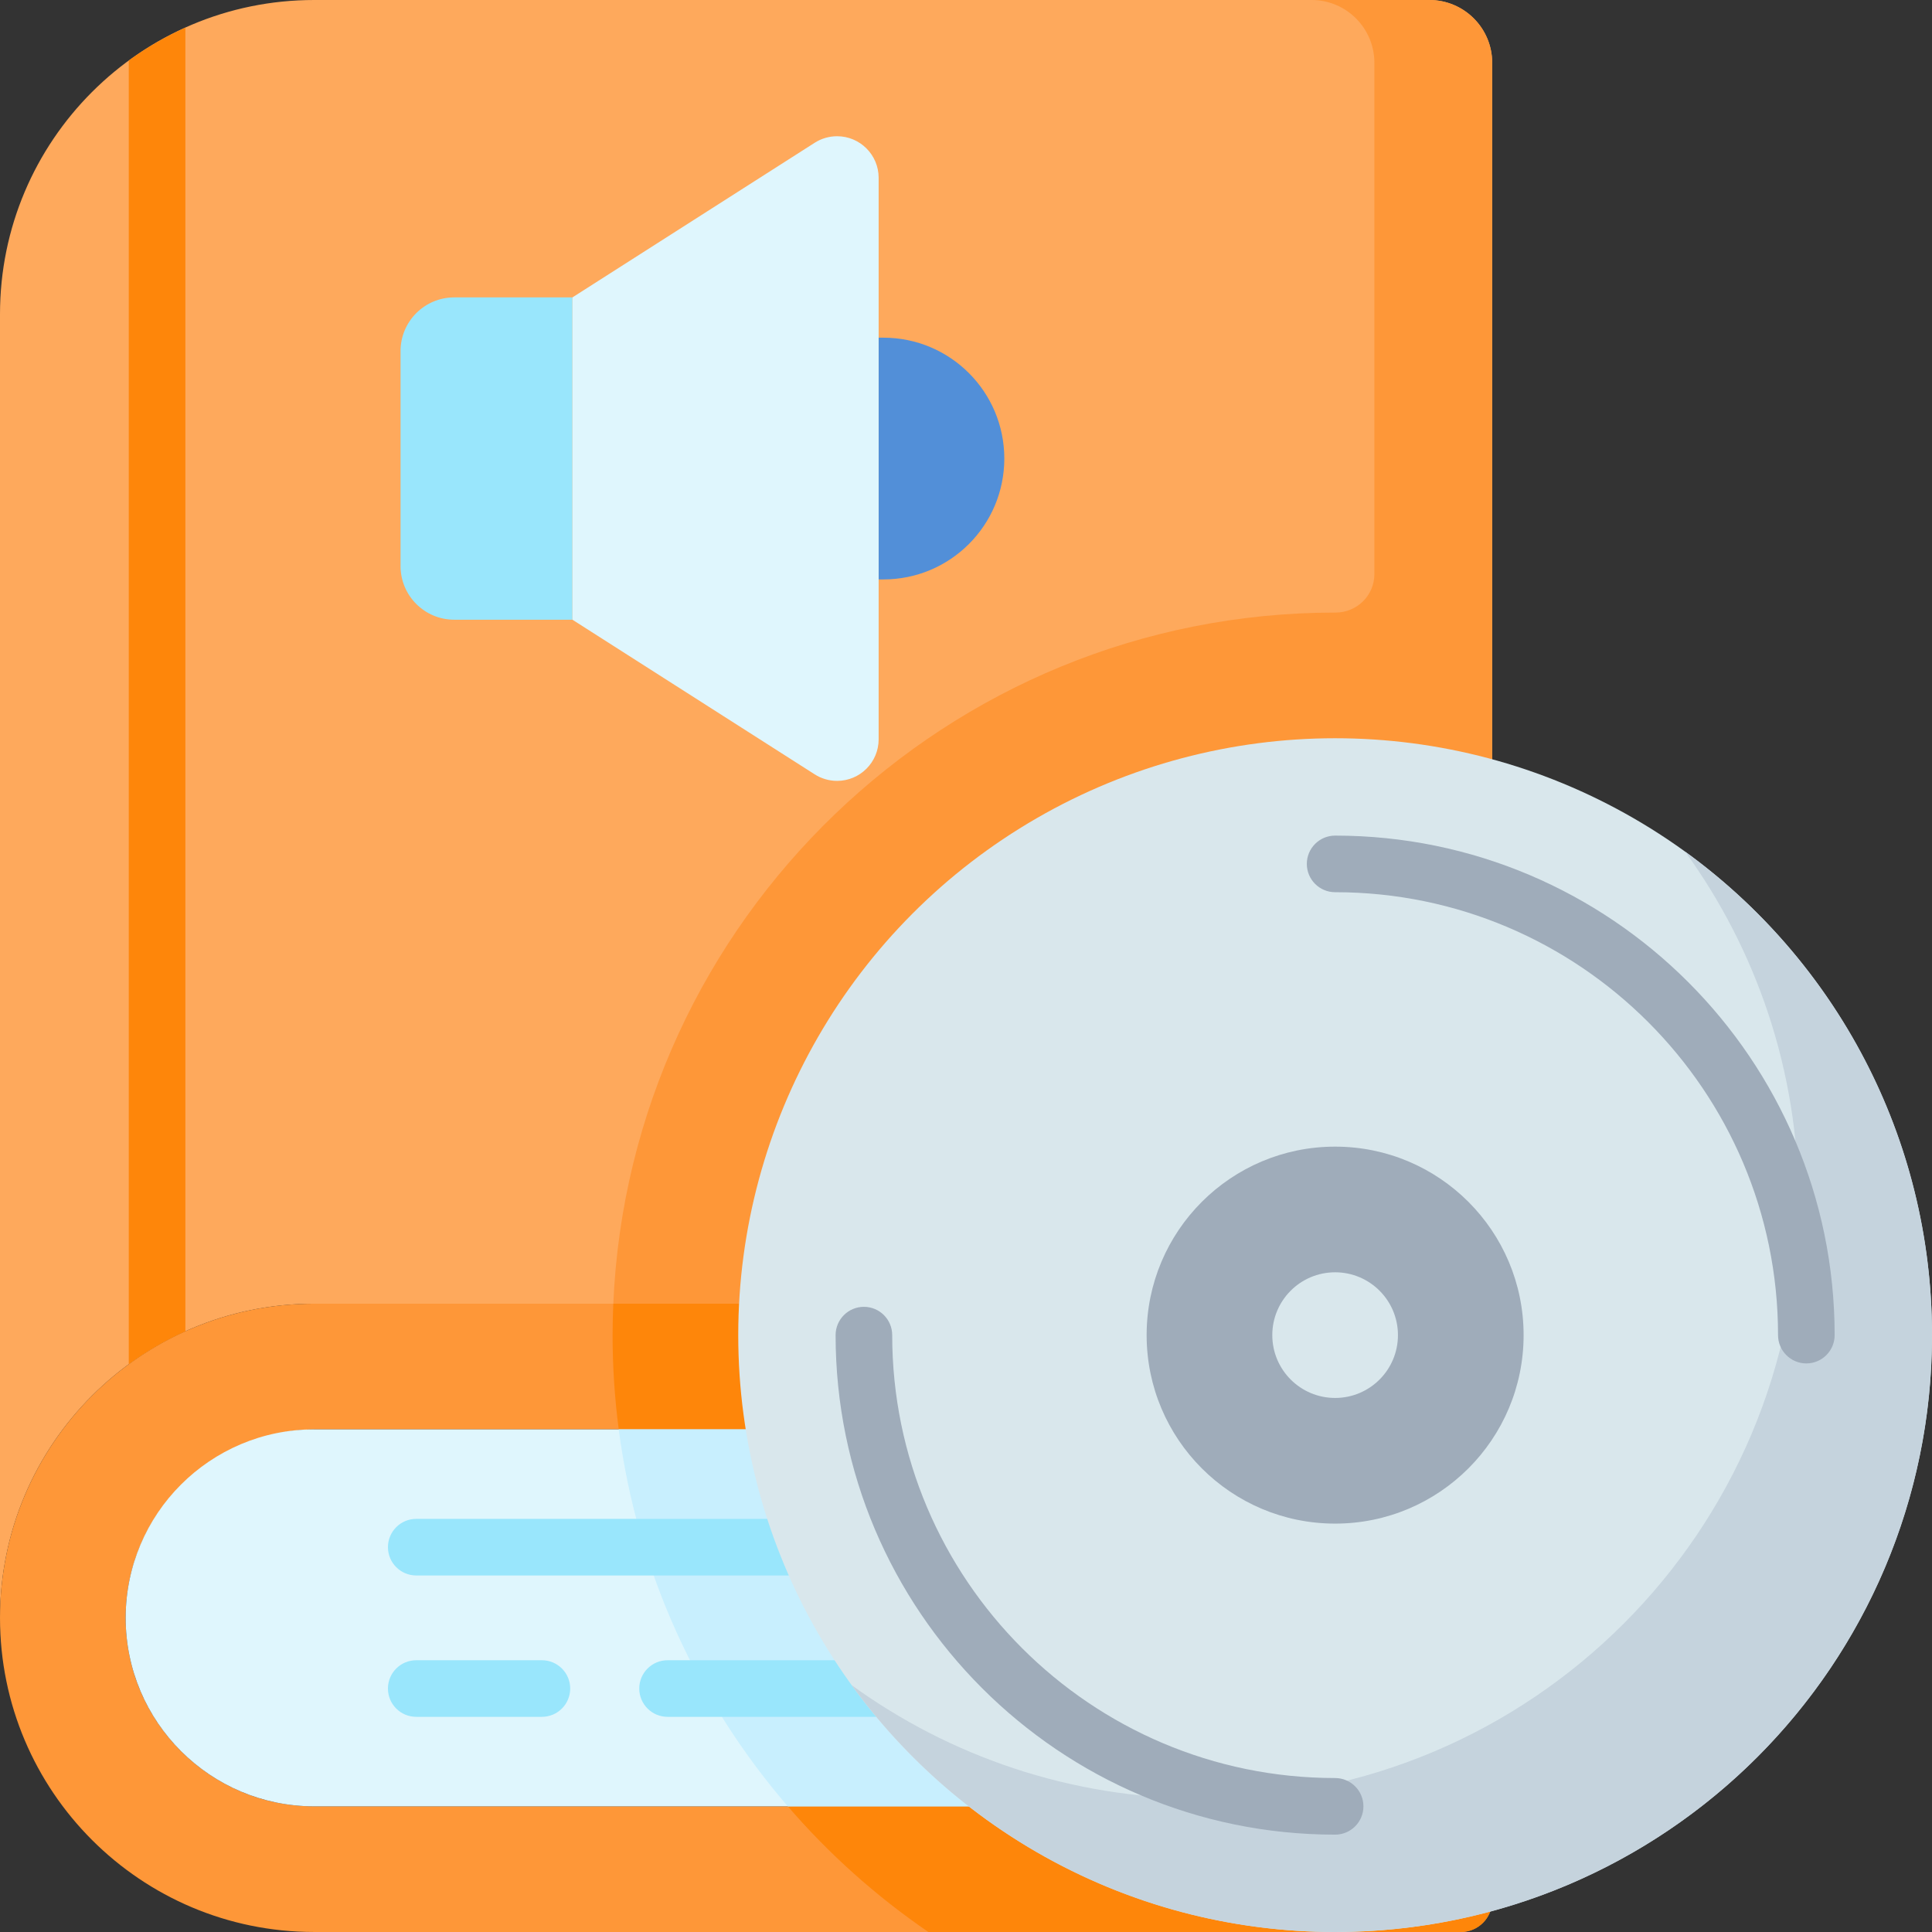 <svg id="Capa_1" enable-background="new 0 0 512 512" height="512" viewBox="0 0 512 512" width="512" xmlns="http://www.w3.org/2000/svg"><rect x="0" y="0" width="512" height="512" fill="#333333" stroke="none"/><g><g><path d="m378.797 0h-295.545c-45.979 0-83.252 37.273-83.252 83.252v345.496c0-45.979 37.273-83.252 83.252-83.252h303.87c4.598 0 8.325 3.727 8.325 8.325v-337.171c0-9.195-7.454-16.65-16.65-16.65z" fill="#fea95c"/></g><g><path d="m378.797 0h-31.22c9.196 0 16.65 7.455 16.65 16.65v135.485c0 5.674-4.627 10.209-10.302 10.206-.035 0-.07 0-.105 0-102.792 0-186.913 81.42-191.288 183.154h224.589c4.598 0 8.325 3.727 8.325 8.325v-337.17c.001-9.195-7.453-16.65-16.649-16.65z" fill="#fe9738"/></g><g><g><path d="m83.252 345.496h303.87c4.598 0 8.325 3.727 8.325 8.325v16.65c0 4.598-3.727 8.325-8.325 8.325h-303.032c-27.352 0-50.261 21.639-50.78 48.986-.531 27.983 22.078 50.917 49.942 50.917h303.87c4.598 0 8.325 3.727 8.325 8.325v16.65c0 4.598-3.727 8.325-8.325 8.325h-303.87c-45.979.001-83.252-37.272-83.252-83.251 0-45.979 37.273-83.252 83.252-83.252z" fill="#fe9738"/></g><g><g><path d="m395.447 503.675v-16.65c0-4.598-3.727-8.325-8.325-8.325h-178.337c10.904 12.647 23.432 23.853 37.253 33.301h141.084c4.598-.001 8.325-3.728 8.325-8.326z" fill="#fe860a"/></g><g><path d="m387.122 345.496h-224.589c-.119 2.762-.192 5.535-.192 8.325 0 8.464.559 16.799 1.629 24.976h223.152c4.598 0 8.325-3.727 8.325-8.325v-16.65c0-4.599-3.727-8.326-8.325-8.326z" fill="#fe860a"/></g></g><g><path d="m382.959 478.699v-99.902h-299.707c-27.543 0-49.951 22.408-49.951 49.951s22.409 49.951 49.951 49.951z" fill="#dff6fd"/></g><g><path d="m208.785 478.699h174.175v-99.902h-218.99c4.956 37.878 21.023 72.308 44.815 99.902z" fill="#c8effe"/></g></g><g><g><g><path d="m151.703 164.231h-31.32c-7.863 0-14.236-6.374-14.236-14.236v-56.946c0-7.863 6.374-14.236 14.236-14.236h31.32z" fill="#99e6fc"/></g><g><path d="m232.851 89.49h1.269c17.691 0 32.032 14.341 32.032 32.032 0 17.691-14.341 32.032-32.032 32.032h-1.269z" fill="#528fd8"/></g><g><path d="m221.831 206.941c-2.101 0-4.158-.601-5.929-1.731l-64.2-40.978v-85.419l64.2-40.978c1.771-1.13 3.828-1.731 5.929-1.731 6.086 0 11.019 4.934 11.019 11.019v148.799c.001 6.085-4.933 11.019-11.019 11.019z" fill="#dff6fd"/></g></g></g><g><path d="m214.886 417.517h-104.577c-4.143 0-7.5-3.357-7.5-7.5s3.357-7.5 7.5-7.5h104.577c4.143 0 7.5 3.357 7.5 7.5s-3.358 7.5-7.5 7.5z" fill="#99e6fc"/></g><g><path d="m143.609 454.979h-33.301c-4.143 0-7.5-3.357-7.5-7.5s3.357-7.5 7.5-7.5h33.301c4.143 0 7.5 3.357 7.5 7.5s-3.357 7.5-7.5 7.5z" fill="#99e6fc"/></g><g><path d="m235.688 454.979h-58.778c-4.143 0-7.5-3.357-7.5-7.5s3.357-7.5 7.5-7.5h58.778c4.143 0 7.5 3.357 7.5 7.5s-3.357 7.5-7.5 7.5z" fill="#99e6fc"/></g><path d="m34.126 361.548c4.655-3.409 9.68-6.337 15-8.732v-345.496c-5.32 2.395-10.345 5.323-15 8.732z" fill="#fe860a"/><g><circle cx="353.821" cy="353.821" fill="#d9e7ec" r="158.179"/></g><g><path d="m446.572 225.688c18.896 26.059 30.046 58.1 30.046 92.751 0 87.36-70.819 158.179-158.179 158.179-34.65 0-66.692-11.15-92.751-30.046 28.744 39.64 75.424 65.428 128.133 65.428 87.36 0 158.179-70.819 158.179-158.179 0-52.709-25.788-99.389-65.428-128.133z" fill="#c5d3dd"/></g><g><circle cx="353.821" cy="353.821" fill="#9facba" r="49.951"/></g><g><circle cx="353.821" cy="353.821" fill="#d9e7ec" r="16.65"/></g><g><path d="m353.821 486.199c-72.993 0-132.378-59.385-132.378-132.378 0-4.143 3.357-7.5 7.5-7.5s7.5 3.357 7.5 7.5c0 64.723 52.655 117.378 117.378 117.378 4.143 0 7.5 3.357 7.5 7.5s-3.357 7.5-7.5 7.5z" fill="#9facba"/></g><g><path d="m478.699 361.321c-4.143 0-7.5-3.357-7.5-7.5 0-64.723-52.655-117.378-117.378-117.378-4.143 0-7.5-3.357-7.5-7.5s3.357-7.5 7.5-7.5c72.993 0 132.378 59.385 132.378 132.378 0 4.143-3.357 7.5-7.5 7.5z" fill="#9facba"/></g></g></svg>